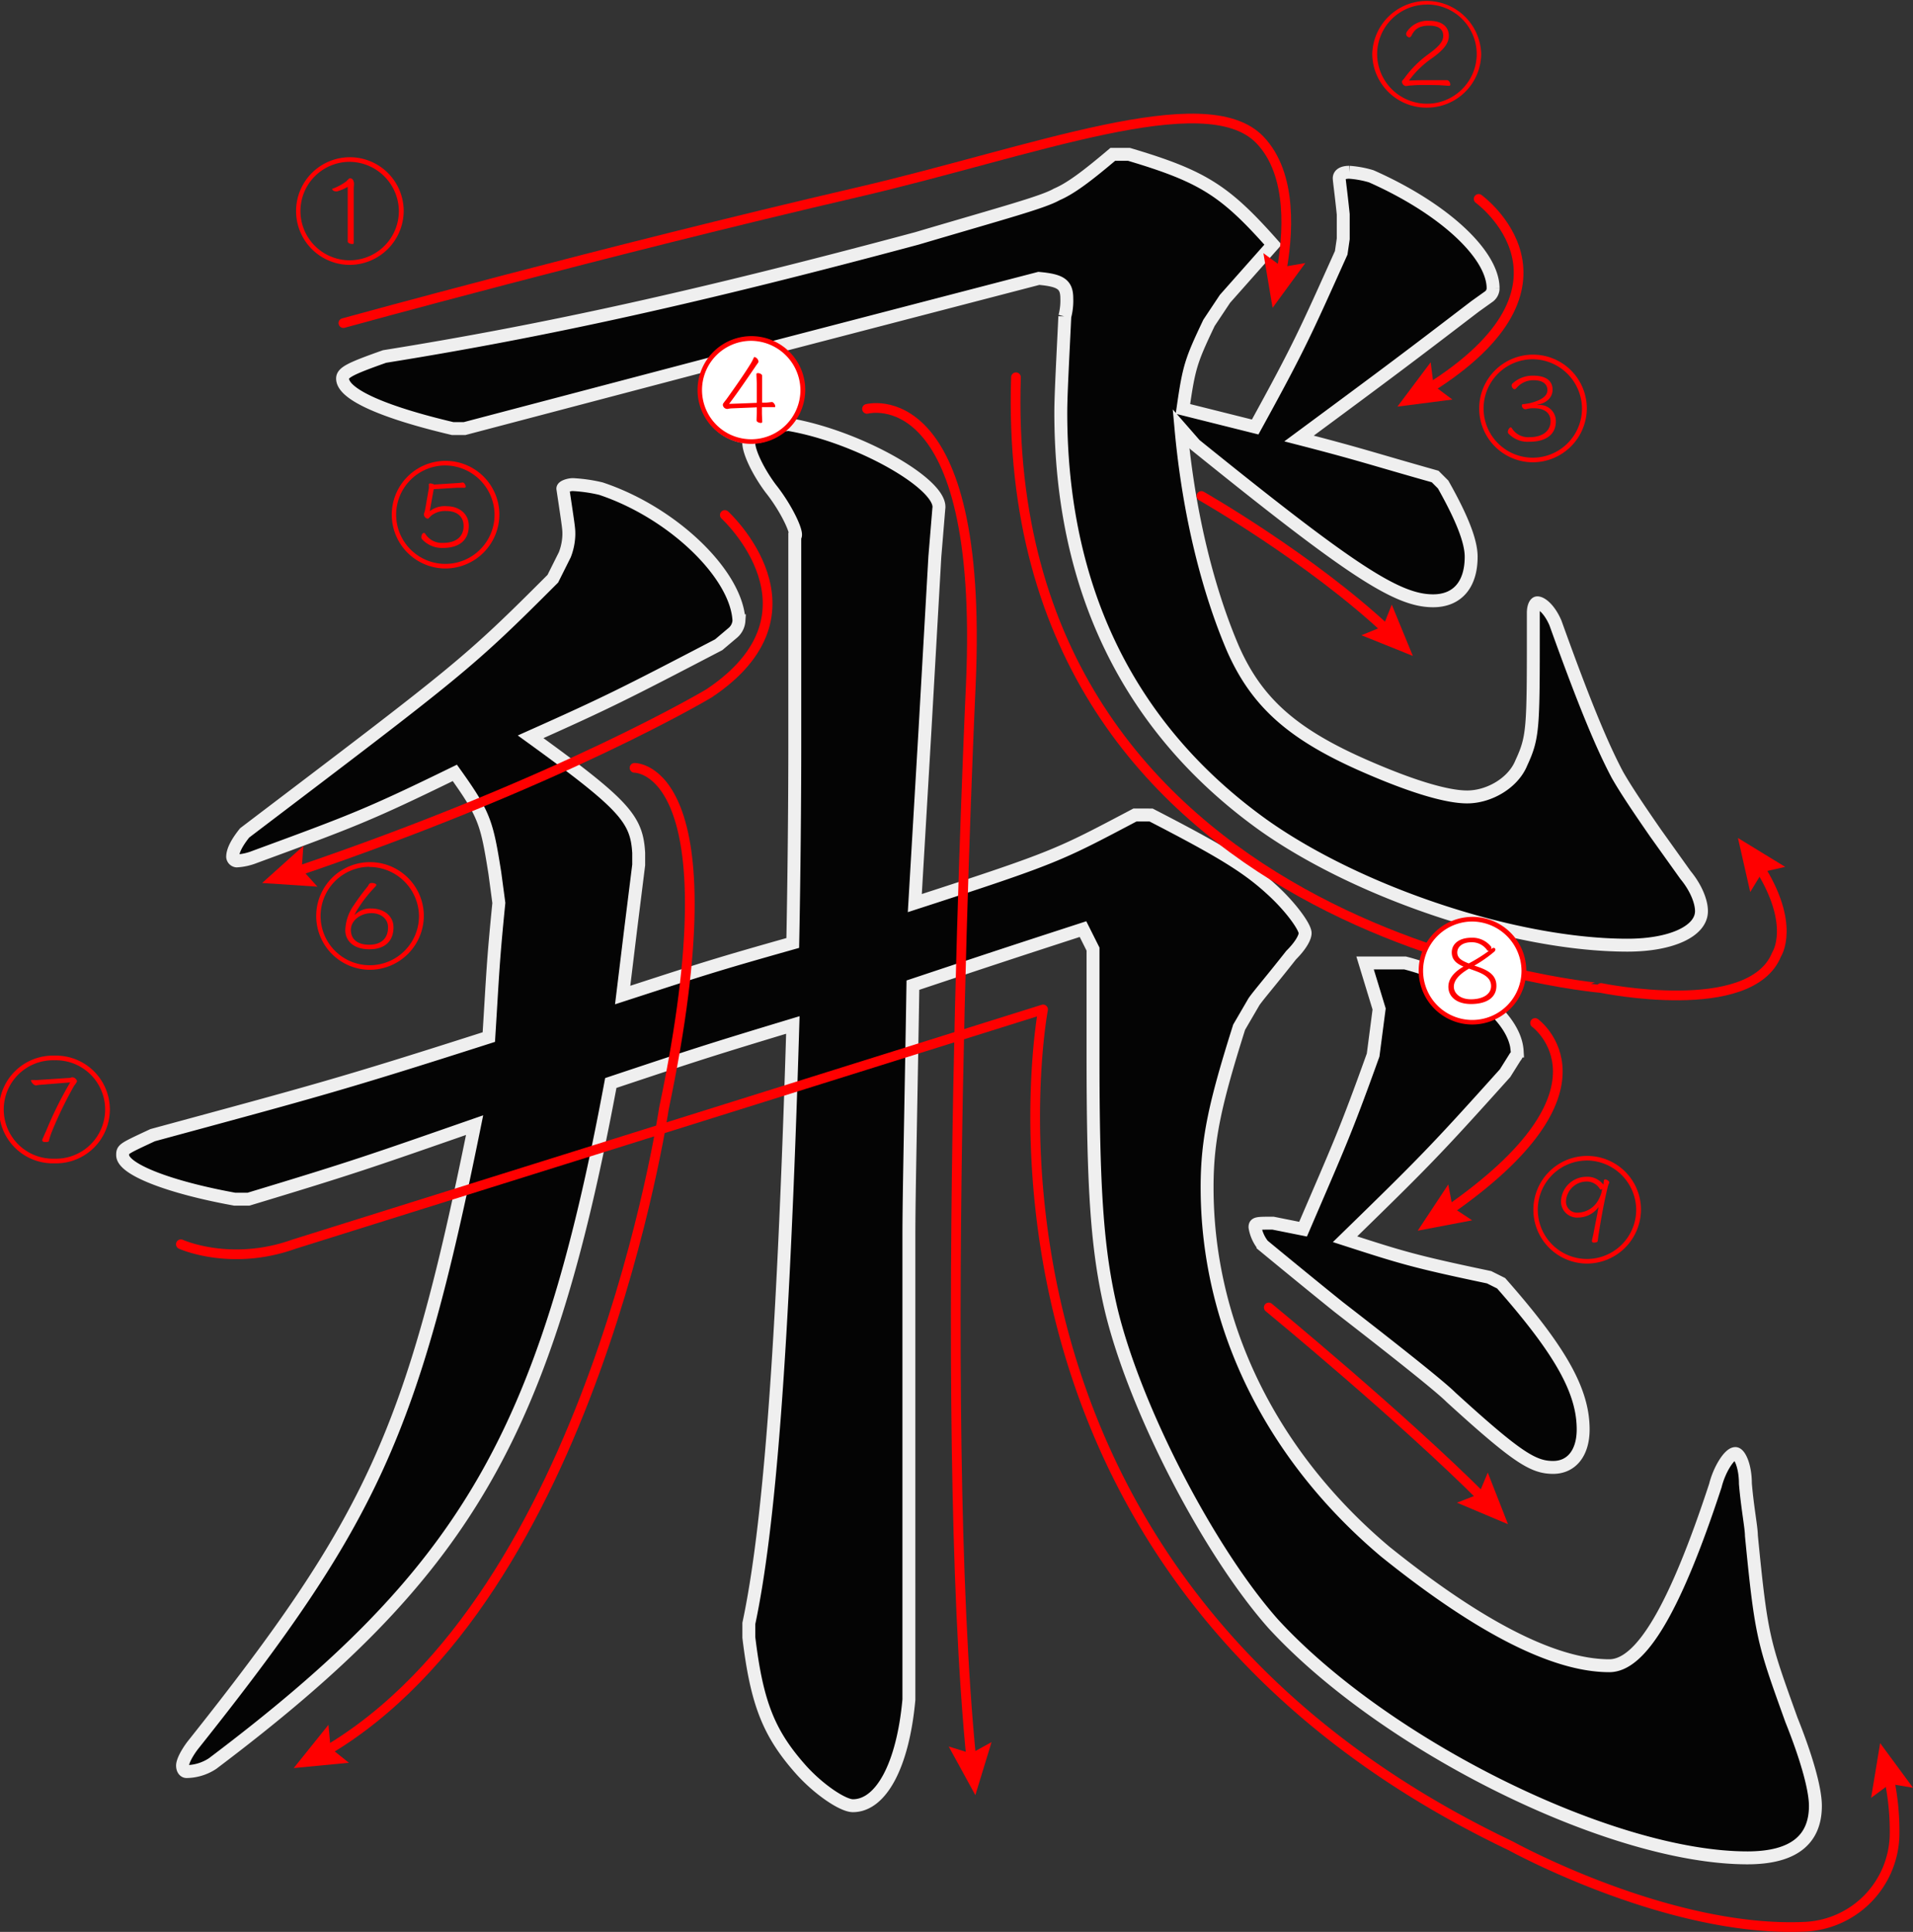 <svg xmlns="http://www.w3.org/2000/svg" viewBox="0 0 423.79 427.84"><rect x="0" y="0" width="423.79" height="427.84" fill="#333333" stroke="none"/><defs><style>.cls-1{opacity:0.92;}.cls-2{stroke:#fff;stroke-miterlimit:10;stroke-width:2.86px;}.cls-3{fill:red;}.cls-4{fill:#fff;}.cls-5{fill:none;stroke:red;stroke-linecap:round;stroke-linejoin:round;stroke-width:2.15px;}</style></defs><g id="レイヤー_2" data-name="レイヤー 2"><g id="レイヤー_1-2" data-name="レイヤー 1"><g class="cls-1"><path class="cls-2" d="M159.22,142.78c-21.28,11.09-24.82,12.86-41.67,20.39,20.84,15.08,23.5,18.18,23.94,25.72v2.66l-1.77,14.18-1.78,14.63c17.74-5.76,20.4-6.65,37.68-11.53.45-22.6.45-42.11.45-43.44V118.85c.88-.45-1.78-6.21-5.32-10.64-2.66-3.55-4.88-8-4.88-10.2s2.66-3.54,8.87-4c15.51,2.66,34.13,13.3,33.24,18.62l-.88,10.64-2.22,39L202.66,200c31.48-10.2,31.92-10.64,48.77-19.51H255c15.52,8,21.28,11.53,26.6,16.4,4.43,4,7.53,8.43,7.53,9.76,0,.88-.88,2.66-3.1,4.87-4.88,6.21-8,9.76-8.42,10.64l-3.1,5.32c-5.32,16.85-7.1,24.83-7.1,35.47,0,30.58,14.19,59.39,39.46,80.67,20.39,16.4,37.23,25.27,49.64,25.27,7.1,0,14.63-12.86,23.5-39.9.88-3.54,3.1-7.09,4.43-7.09.89,0,2.22,2.66,2.22,6.65.44,5.32,1.33,9.75,1.33,11.53,2.21,22.6,2.66,23.49,8.86,40.78,3.55,8.86,5.32,15.51,5.32,19.06,0,7.53-4.87,11.52-15.07,11.52-30.14,0-80.23-24.82-105.06-51.86-14.18-16-30.58-47.43-35.9-69.6-3.11-13.29-4-26.59-4-56.29v-23.5l-2.22-4.43c-17.73,5.76-20.39,6.65-37.68,12.41-.44,27.49-.89,46.55-.89,55.41V376.4c-1.33,14.62-6.2,23.49-12.41,23.49-2.21,0-7.53-3.55-11.52-8-7.1-8-9.76-14.63-11.53-29.26v-3.1c4.43-20.83,7.54-59,9.75-132.54-19.06,5.76-21.72,6.65-40.33,12.85-14.63,78.47-32.36,108.61-88.22,150.72a10.73,10.73,0,0,1-5.76,1.77c-.44,0-.89-.44-.89-1.33s.89-2.66,2.22-4.43C82.53,336.5,91.4,317,105.14,249.17c-23,8-26.6,9.31-50.09,16.4H52c-14.63-2.65-24.83-6.65-24.83-9.75,0-1.33,0-1.33,6.65-4.43,35.91-9.75,41.23-11.08,74.47-21.72.89-14.19.89-16.4,2.22-29.7l-.89-6.65c-1.77-11.08-2.21-12.86-8.86-22.16-19.06,9.3-22.61,10.63-44.33,18.61a12.76,12.76,0,0,1-4,.89,1,1,0,0,1-.89-.89q0-2,2.66-5.32c47.88-36.35,49.21-37.23,68.27-56.29l2.66-5.32a13.2,13.2,0,0,0,.89-4.44c0-1.33,0-1.33-1.33-10.19,0-.45,1.33-.89,2.21-.89a34.2,34.2,0,0,1,6.21.89c16,5.32,30.14,19.06,30.59,29.26a3.84,3.84,0,0,1-1.33,2.65ZM250.1,34.18c16.4,4.88,21.27,8,31.91,20l-10.64,12-3.54,5.32c-4,8.42-4.44,9.75-5.77,19.06l16,4c9.75-17.73,11.08-20.84,19.06-38.57l.45-3.1V47.48c-.45-4.43-.89-7.54-.89-8,0-.89.89-1.33,2.22-1.33a22.4,22.4,0,0,1,4.87.89c16,7.09,27,17.28,27,24.82a2.29,2.29,0,0,1-.88,1.77l-3.11,2.22c-15.07,11.53-18.61,14.19-39,29.26,13.75,3.54,16,4.43,30.15,8.42l1.77,1.77c4,7.1,6.21,12.41,6.21,16,0,6.21-3.11,9.75-8.43,9.75-8,0-18.17-6.65-52.75-34.57l-3.1-3.55c1.77,19.51,6.21,36.35,11.53,48.76,5.32,12,13.29,19.06,29.7,26.16,10.19,4.43,17.73,6.64,22.16,6.64,4.88,0,10.2-3.1,12-7.53,2.66-5.77,2.66-7.54,2.66-30.14v-3.11c0-1.33.44-2.21.89-2.21.88,0,2.65,1.33,4,4.43,6.21,17.29,10.2,27,13.75,33.69,1.77,3.1,4.43,7.09,8.42,12.85l6.65,9.31c2.21,2.66,3.54,5.76,3.54,8,0,4.43-6.64,7.54-16.4,7.54-24.82,0-59.4-11.53-80.67-26.6C250.1,161.4,235,130.37,235,91.36c0-4,.45-12,.89-21.27a13.8,13.8,0,0,0,.44-4c0-3.11-1.33-4-6.2-4.44L161.88,79.4,102.93,94.91h-2.66c-15.08-3.55-24.38-7.54-24.38-11.08,0-1.33,1.77-2.22,9.3-4.88,35.91-5.76,70-13.3,117.92-26.15,19.5-5.76,27.92-8,31-9.75,3.1-1.33,6.65-4,12.41-8.87Zm83.33,203.47c-15.51,17.28-18.17,19.94-35.46,36.79,12.41,4,15.07,4.88,31.92,8.42l2.66,1.33c13.29,15.07,18.17,23.94,18.17,32.36,0,5.32-2.66,8.42-6.65,8.42-4.43,0-8-2.21-22.61-15.51-2.21-2.22-11.08-9.31-24.82-19.95-2.22-1.77-9.31-7.53-16.84-13.74a8.75,8.75,0,0,1-1.78-4c0-.89.45-.89,4-.89l6.65,1.33c8-18.62,9.31-21.27,15.52-38.56l1.33-10.2-3.11-10.19h8.87c13.74,3.54,24.38,12,24.82,19.5a1.64,1.64,0,0,1-.44,1.33Z"/></g><path class="cls-3" d="M77.36,58.66A11.92,11.92,0,1,1,89.43,46.75,12,12,0,0,1,77.36,58.66Zm0-22.82a10.9,10.9,0,1,0,11,10.91A11,11,0,0,0,77.36,35.84Zm1,5.87V51.6c0,.55,0,1.72,0,2.24,0,.15-.15.2-.33.2-.4,0-1-.22-1-.55s0-1.34,0-1.77V41.39a10.45,10.45,0,0,1-2.4,1,.32.32,0,0,1-.18,0c-.38,0-.83-.25-.83-.45s0-.15.2-.2a11.89,11.89,0,0,0,2.88-1.57c.17-.13.58-.7.88-.7a.88.88,0,0,1,.76.75C78.5,40.61,78.37,41.14,78.37,41.71Z"/><path class="cls-3" d="M316.08,23.84A12,12,0,0,1,304,11.93a12.07,12.07,0,0,1,24.13,0A12,12,0,0,1,316.08,23.84Zm0-22.82a11,11,0,0,0-11,10.92,11,11,0,0,0,22.06,0A11,11,0,0,0,316.08,1ZM321,19c-.28,0-1.09-.07-1.87-.12-.93-.05-2.25-.05-3.48-.05a28.05,28.05,0,0,0-3.05.1c-.28,0-.66.07-1.09.12h-.1a1,1,0,0,1-.83-.92.37.37,0,0,1,.07-.25c.18-.27.38-.42.51-.62A23.39,23.39,0,0,1,316.43,12c2-1.47,3.29-2.62,3.29-4.07s-1-2.25-3.11-2.25-3.18.7-3.88,2.15c-.11.2-.28.45-.54.45a.43.43,0,0,1-.27-.1.76.76,0,0,1-.3-1.07,5.47,5.47,0,0,1,5-2.5c2.83,0,4.34,1.3,4.34,3.32,0,1.82-1.38,3.27-3.66,4.92a21,21,0,0,0-5.17,5c.88-.07,2.8-.1,3.66-.1,1.16,0,2.37,0,3.33,0l1.44,0c.38,0,.73.55.73.92A.26.26,0,0,1,321,19Z"/><path class="cls-3" d="M339.46,102.38a11.92,11.92,0,1,1,12.07-11.91A12,12,0,0,1,339.46,102.38Zm0-22.82a10.9,10.9,0,1,0,11,10.91A11,11,0,0,0,339.46,79.56Zm-.68,18.27A5.81,5.81,0,0,1,334.16,96a.55.55,0,0,1-.12-.35c0-.42.33-1,.63-1a.31.31,0,0,1,.25.17,4.22,4.22,0,0,0,3.86,2c3.21,0,4.72-1.57,4.72-3.54s-1.54-2.87-3.61-2.87c-.23,0-.45,0-.68,0a8.6,8.6,0,0,0-1.19.22.27.27,0,0,1-.15,0,.85.85,0,0,1-.73-.82c0-.18.08-.3.25-.3a13.85,13.85,0,0,0,1.52-.23c2.5-.62,3.89-1.55,3.89-2.87s-1-2.2-3-2.2A4.81,4.81,0,0,0,336,85.88c-.08.07-.26.32-.48.32a.43.43,0,0,1-.31-.15.93.93,0,0,1-.33-.65A.63.63,0,0,1,335,85a6.5,6.5,0,0,1,4.72-1.8c2.71,0,4.22,1.1,4.22,3.1,0,1.75-1.37,3-3.36,3.32v.07h.23a3.57,3.57,0,0,1,3.86,3.55C344.71,95.81,343,97.83,338.78,97.83Z"/><path class="cls-3" d="M98.56,125.9A11.92,11.92,0,1,1,110.63,114,12,12,0,0,1,98.56,125.9Zm0-22.82a10.9,10.9,0,1,0,11,10.91A11,11,0,0,0,98.56,103.08Zm-.45,18.27a6,6,0,0,1-4.62-1.94.66.66,0,0,1-.15-.45c0-.43.23-.93.56-.93a.39.39,0,0,1,.32.2,4.33,4.33,0,0,0,3.89,2c3.13,0,4.59-1.54,4.59-3.74s-1.59-3.32-3.78-3.32a5,5,0,0,0-3.36,1c-.1.08-.45.45-.63.63a.22.22,0,0,1-.17.07,1,1,0,0,1-.84-.89.44.44,0,0,1,0-.2c.07-.23.18-.55.22-.7l.86-4.92a5.26,5.26,0,0,0,0-.87c0-.15.13-.23.31-.23a2.15,2.15,0,0,1,.88.25L101,107a13.68,13.68,0,0,0,1.52-.15h0c.3,0,.65.55.65.89,0,.15-.07.28-.25.28-.4,0-1.08,0-1.77,0l-5.07.32-.88,4.87a5.43,5.43,0,0,1,3.83-1.1c2.48,0,4.82,1.5,4.82,4.35S102.1,121.35,98.11,121.35Z"/><path class="cls-3" d="M81.82,214.77a11.92,11.92,0,1,1,12.07-11.9A12,12,0,0,1,81.82,214.77Zm0-22.81a10.9,10.9,0,1,0,11,10.91A11,11,0,0,0,81.82,192Zm0,18.27c-3.33,0-5.33-1.75-5.33-4.24a10.15,10.15,0,0,1,1.87-5.5,51.94,51.94,0,0,1,3.16-4.26,2,2,0,0,1,.25-.43c.1-.2.38-.25.63-.25a1.94,1.94,0,0,1,.56.08c.3.1.4.22.4.35s-.15.32-.28.45a29.17,29.17,0,0,0-3.71,4.71,9.67,9.67,0,0,0-.85,1.55,4.8,4.8,0,0,1,3.73-1.5c2.78,0,4.92,1.65,4.92,4.15C87.2,208.16,85.51,210.23,81.85,210.23Zm.38-8c-2.15,0-4.47,1.49-4.47,3.72,0,2,1.39,3.27,4.09,3.27s4.14-1.5,4.14-3.8C86,203.59,84.52,202.22,82.23,202.22Z"/><path class="cls-3" d="M12.06,257.63a11.93,11.93,0,1,1,0-23.85,11.93,11.93,0,1,1,0,23.85Zm0-22.82a10.9,10.9,0,1,0,0,21.79,10.9,10.9,0,1,0,0-21.79Zm4.39,5.59a87.25,87.25,0,0,0-5.07,10.49,14.54,14.54,0,0,0-.53,1.72c0,.22-.28.3-.63.3-.1,0-.2,0-.33,0-.4,0-.53-.22-.53-.4a1.23,1.23,0,0,1,.15-.47c.21-.45.48-1.13.66-1.47a82.5,82.5,0,0,1,5.38-10.86l-6.82.55c-.25,0-.48.1-.73.1a.77.77,0,0,1-.58-.23,1.69,1.69,0,0,1-.56-.82.12.12,0,0,1,.13-.13c.23,0,.48,0,.78,0a3.09,3.09,0,0,0,.51,0l6.83-.45c.59,0,.66-.15.86-.15h.08c.48,0,1,.53,1,.85v.08A3.8,3.8,0,0,1,16.45,240.4Z"/><path class="cls-3" d="M351.47,279.83a11.92,11.92,0,1,1,12.06-11.91A12,12,0,0,1,351.47,279.83Zm0-22.82a10.9,10.9,0,1,0,11,10.91A11,11,0,0,0,351.47,257Zm4.74,5.67c-.83,3.37-1.46,6.87-2,10.26-.08.45-.18,1.22-.26,1.82,0,.28-.27.4-.78.43h-.05c-.35,0-.45-.15-.45-.35s.05-.3.07-.48c.13-.57.28-1.2.33-1.55.31-1.57.74-3.69,1.06-5.51a5.63,5.63,0,0,1-4.51,2.34,3.57,3.57,0,0,1-3.81-3.62,5.63,5.63,0,0,1,5.55-5.41,4.45,4.45,0,0,1,3.83,1.74c.13-.57,0-1.17.41-1.17h.05c.32.05.85.37.85.67v.08A4.13,4.13,0,0,0,356.21,262.68Zm-1.56.75c-.11,0-.21-.08-.31-.25a3.36,3.36,0,0,0-2.92-1.52,4.6,4.6,0,0,0-4.5,4.29,2.44,2.44,0,0,0,2.65,2.6,5.31,5.31,0,0,0,4.57-2.9,7.57,7.57,0,0,0,.6-1.42c.08-.33.13-.65.21-1A.49.49,0,0,1,354.65,263.43Z"/><circle class="cls-4" cx="166.32" cy="86.78" r="11.45"/><path class="cls-3" d="M166.32,98.3a11.93,11.93,0,1,1,12.07-11.91A12,12,0,0,1,166.32,98.3Zm0-22.82a10.9,10.9,0,1,0,11,10.91A11,11,0,0,0,166.32,75.48Zm5.1,14.68c-.3,0-1.16,0-2,0l-.63,0v1.2c0,.82.07,1.62.07,2.1,0,.12-.15.2-.33.2-.37,0-.93-.23-.93-.58s.05-1.47.05-1.77v-1.1l-5.6.23a5.18,5.18,0,0,0-.84.12.27.27,0,0,1-.15,0,1,1,0,0,1-.93-.88.72.72,0,0,1,.15-.42c.25-.35.5-.65.71-.93,1.81-2.52,3.91-5.54,5-7.31a12.36,12.36,0,0,0,1-1.82.19.19,0,0,1,.2-.13,1.21,1.21,0,0,1,.84,1,.44.44,0,0,1-.08.25c-.33.45-.56.79-.78,1.12-1.44,2.1-3.76,5.52-5.65,8,0,0,3.25-.1,6.13-.23V85c0-.4-.08-1.69-.08-2.17,0-.12.15-.2.33-.2.38,0,.93.23.93.58s0,1.29,0,1.79v4.17l.61,0c.61,0,1.31-.13,1.59-.13s.71.57.71.9S171.57,90.16,171.42,90.16Z"/><circle class="cls-4" cx="326.06" cy="214.97" r="11.45"/><path class="cls-5" d="M76.07,71.55s58-16,114-29c38.52-8.94,77-24,89-11.61,7.39,7.64,6.32,21.28,4.71,29.76"/><polygon class="cls-3" points="279.88 56.06 284.06 59.13 289.17 58.26 281.92 68.17 279.88 56.06"/><path class="cls-5" d="M389.58,191.76c8.37,13.06,4,19.59,4,19.59-5.73,14.32-38.89,7.45-38.89,7.45S221.07,207.55,225.07,83.55"/><polygon class="cls-3" points="387.73 197.55 390.43 193.12 395.48 191.98 385.01 185.58 387.73 197.55"/><path class="cls-5" d="M40.07,275.55s11,5,25,0l166-52S207.35,348.06,334.71,408.8c0,0,34.88,19.24,65,17.9a20.79,20.79,0,0,0,20-20.44,56.78,56.78,0,0,0-1.29-12.77"/><polygon class="cls-3" points="423.79 395.91 418.68 395.06 414.51 398.15 416.51 386.03 423.79 395.91"/><circle class="cls-4" cx="326.07" cy="215.05" r="11.5"/><path class="cls-3" d="M326.06,226.89A11.92,11.92,0,1,1,338.12,215,12,12,0,0,1,326.06,226.89Zm0-22.81a10.9,10.9,0,1,0,11,10.91A11,11,0,0,0,326.06,204.08Zm-.2,18.27c-3.08,0-5-1.55-5-3.82,0-1.82,1.31-3.3,3.35-4.47-1.46-.62-2.6-1.45-2.6-3.14,0-1.85,1.57-3.25,4.37-3.25a5.25,5.25,0,0,1,4.36,2,.36.36,0,0,1,.05.22.53.53,0,0,1-.1.33.68.68,0,0,0,.18-.13.65.65,0,0,1,.4-.17.38.38,0,0,1,.41.37.7.7,0,0,1-.23.45,28.67,28.67,0,0,1-4.44,3.1c2.35.77,4.89,1.69,4.89,4.44C331.53,220.88,329.41,222.35,325.86,222.35Zm-.43-7.84c-2.15,1.25-3.36,2.57-3.36,4s1.34,2.79,3.79,2.79,4.46-1,4.46-2.92C330.32,216.06,327.78,215.36,325.43,214.51Zm4.34-3.92a.44.44,0,0,1-.38-.25,4.12,4.12,0,0,0-3.41-1.67c-2,0-3.15,1-3.15,2.27s1.08,1.85,2.55,2.42a35.86,35.86,0,0,0,4.44-2.77Z"/><path class="cls-5" d="M327.57,44.05s26.09,18.89-11.32,42.17"/><polygon class="cls-3" points="316.94 80.23 317.59 85.38 321.75 88.48 309.57 90.05 316.94 80.23"/><path class="cls-5" d="M266.14,109.84s24.23,13.82,41.44,30"/><polygon class="cls-3" points="301.6 140.68 306.4 138.72 308.32 133.9 312.99 145.26 301.6 140.68"/><path class="cls-5" d="M281.07,289.55s29.5,24.25,47.68,42.48"/><polygon class="cls-3" points="322.76 332.78 327.59 330.9 329.59 326.12 334.07 337.55 322.76 332.78"/><path class="cls-5" d="M192.07,90.55s26-7,23,61c0,0-7.61,161.54.14,238.36"/><polygon class="cls-3" points="210.17 386.78 215.12 388.31 219.66 385.81 216.07 397.55 210.17 386.78"/><path class="cls-5" d="M160.57,114.05s23.5,21.5-3.5,39.5c0,0-32.34,19.41-91.7,39.56"/><polygon class="cls-3" points="67.2 187.34 66.84 192.51 70.32 196.36 58.07 195.55 67.2 187.34"/><path class="cls-5" d="M140.57,170.05s22.5-.5,6.5,75.5c0,0-15.8,107.81-75.18,142.44"/><polygon class="cls-3" points="72.76 381.98 73.24 387.14 77.29 390.38 65.07 391.55 72.76 381.98"/><path class="cls-5" d="M340.07,226.55s19.94,14.5-19.57,41.78"/><polygon class="cls-3" points="320.84 262.31 321.8 267.4 326.13 270.25 314.07 272.55 320.84 262.31"/></g></g></svg>